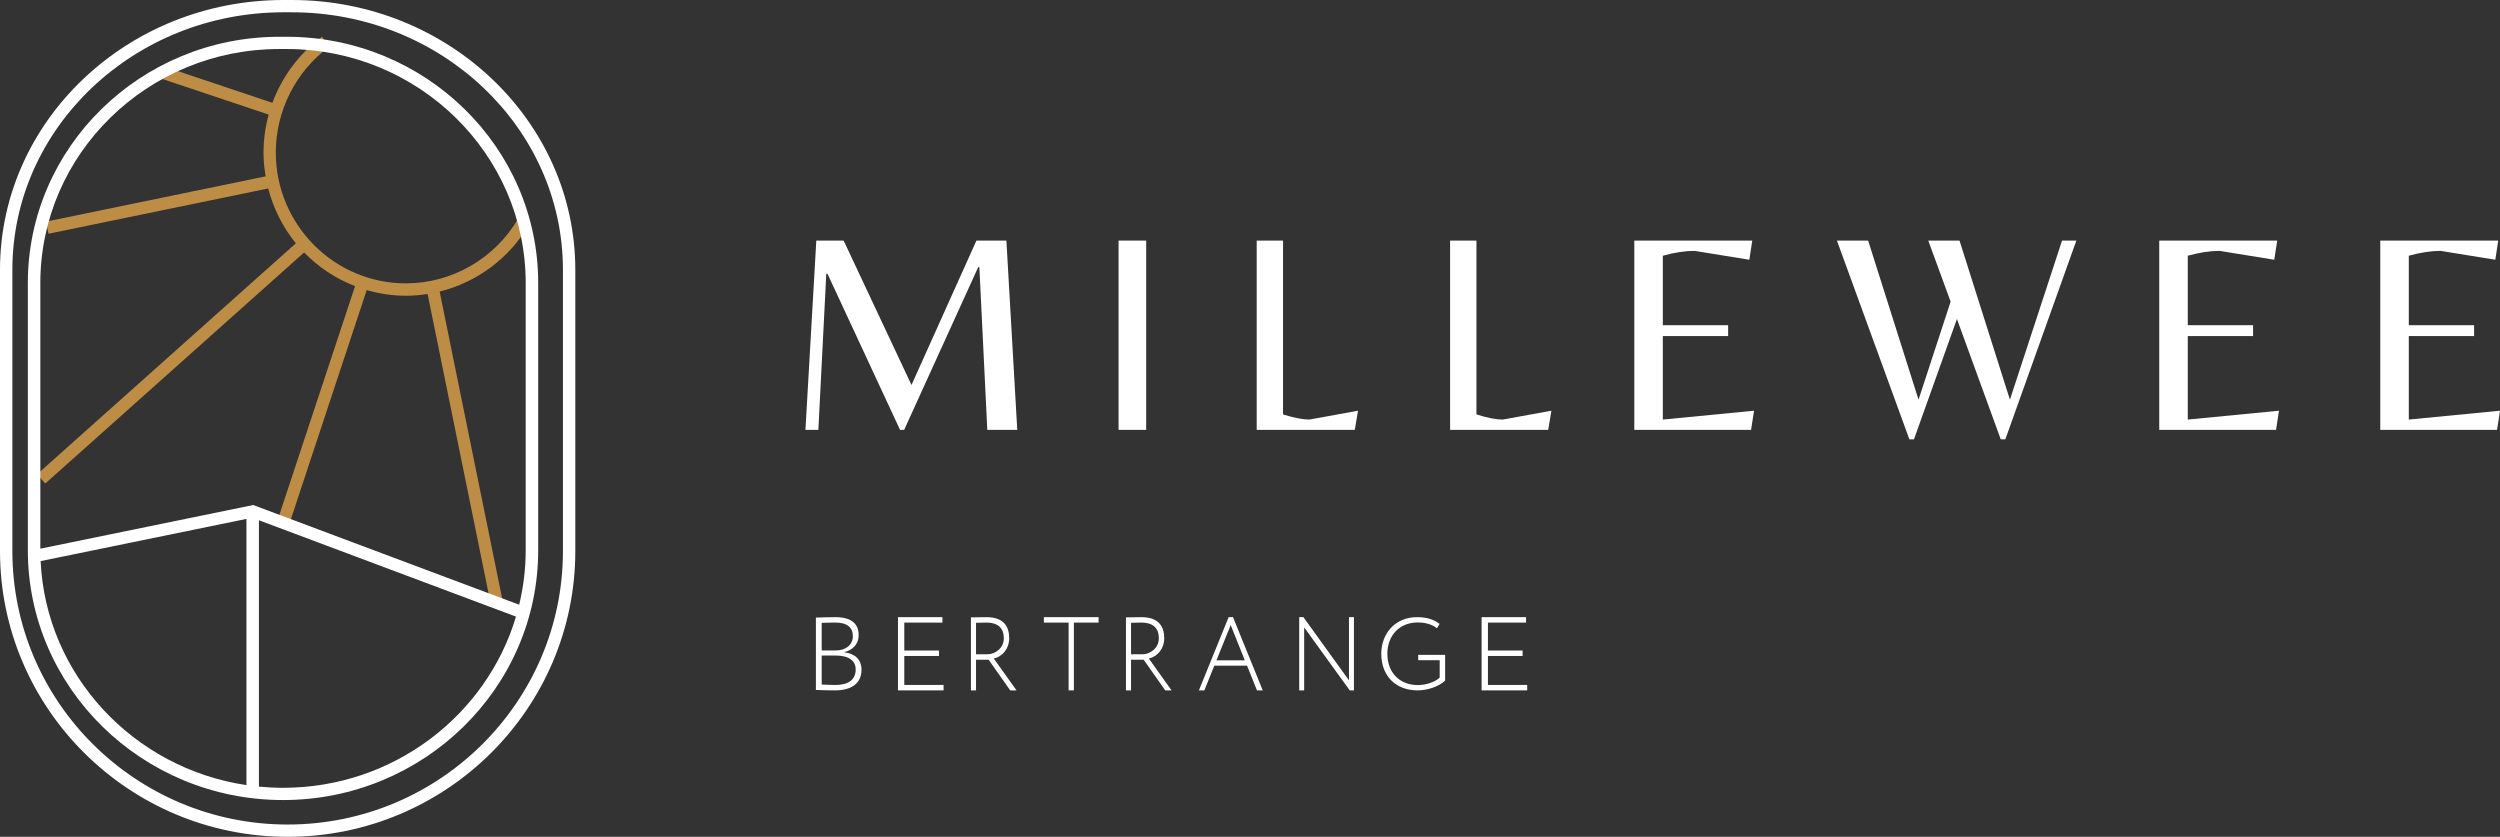 <?xml version="1.0" encoding="UTF-8"?>
<svg width="239px" height="80px" viewBox="0 0 239 80" version="1.1" xmlns="http://www.w3.org/2000/svg" xmlns:xlink="http://www.w3.org/1999/xlink">
    <rect x="0" y="0" width="239" height="80" fill="#333333" stroke="none"/>
    <title>Group 8</title>
    <g id="Symbols" stroke="none" stroke-width="1" fill="none" fill-rule="evenodd">
        <g id="Footer-Mobile" transform="translate(-41, -42)">
            <g id="Group-8" transform="translate(41, 42)">
                <g id="Group-9">
                    <path d="M50.565,21.478 L49.55,20.881 C47.325,24.711 43.208,27.09 38.804,27.09 C31.946,27.09 26.367,21.477 26.367,14.578 C26.367,10.6 28.275,6.822 31.47,4.471 L30.777,3.516 C28.595,5.122 26.962,7.335 26.042,9.83 L15.526,6.306 L15.155,7.428 L25.686,10.956 C25.365,12.126 25.192,13.342 25.192,14.578 C25.192,15.357 25.271,16.116 25.396,16.859 L4.401,21.188 L4.636,22.346 L25.643,18.016 C26.146,19.963 27.051,21.749 28.285,23.26 L3.548,45.339 L4.328,46.224 L29.074,24.137 C30.435,25.538 32.094,26.639 33.944,27.355 L26.505,49.827 L27.62,50.2 L35.058,27.733 C36.25,28.077 37.504,28.273 38.804,28.273 C39.504,28.273 40.196,28.212 40.878,28.104 L46.971,58.022 L48.122,57.785 L42.03,27.872 C45.57,26.996 48.685,24.713 50.565,21.478" id="Fill-3" fill="#BD8D46"></path>
                    <path d="M53.817,52.684 C53.817,67.098 42.012,78.825 27.5,78.825 C12.989,78.825 1.183,67.098 1.183,52.684 L1.183,25.791 C1.183,12.218 12.811,1.175 27.105,1.175 L27.895,1.175 C42.189,1.175 53.817,12.218 53.817,25.791 L53.817,52.684 Z M27.895,0 L27.105,0 C12.159,0 0,11.57 0,25.791 L0,52.684 C0,67.746 12.336,80 27.5,80 C42.663,80 55,67.746 55,52.684 L55,25.791 C55,11.57 42.841,0 27.895,0 L27.895,0 Z" id="Fill-5" fill="#FFFFFF"></path>
                    <path d="M50.257,52.6 C50.257,54.393 50.037,56.136 49.634,57.811 L24.206,48.28 L3.856,52.453 L3.856,27.058 C3.856,14.722 14.107,4.686 26.706,4.686 L27.406,4.686 C40.006,4.686 50.257,14.722 50.257,27.058 L50.257,52.6 Z M27.056,75.314 C26.279,75.314 25.512,75.275 24.754,75.202 L24.754,49.737 L49.328,58.949 C46.514,68.392 37.598,75.314 27.056,75.314 L27.056,75.314 Z M3.883,53.641 L23.56,49.607 L23.56,75.056 C12.763,73.451 4.388,64.534 3.883,53.641 L3.883,53.641 Z M27.406,3.516 L26.706,3.516 C13.448,3.516 2.661,14.077 2.661,27.058 L2.661,52.6 C2.661,65.769 13.604,76.484 27.056,76.484 C40.508,76.484 51.452,65.769 51.452,52.6 L51.452,27.058 C51.452,14.077 40.664,3.516 27.406,3.516 L27.406,3.516 Z" id="Fill-7" fill="#FFFFFF"></path>
                </g>
                <g id="Group-5" transform="translate(77, 23)" fill="#FFFFFF">
                    <polygon id="Fill-19" points="10.139 13.804 16.346 0 19.211 0 20.25 18.095 17.386 18.095 16.627 2.542 16.515 2.542 9.437 18.095 9.044 18.095 2.106 3.17 1.994 3.17 1.235 18.095 0 18.095 1.039 0 3.651 0"></polygon>
                    <polygon id="Fill-22" points="29.935 18.095 32.576 18.095 32.576 0 29.935 0"></polygon>
                    <path d="M43.141,18.095 L43.141,0 L45.659,0 L45.659,16.619 C46.703,16.947 47.542,17.111 48.177,17.111 L52.826,16.264 L52.518,18.095 L43.141,18.095 Z" id="Fill-24"></path>
                    <path d="M61.63,18.095 L61.63,0 L64.148,0 L64.148,16.619 C65.192,16.947 66.031,17.111 66.666,17.111 L71.315,16.264 L71.007,18.095 L61.63,18.095 Z" id="Fill-25"></path>
                    <path d="M79.239,18.095 L79.239,0 L90.517,0 L90.236,1.831 L85.004,0.984 C84.085,0.984 83.073,1.139 81.966,1.449 L81.966,8.091 L88.21,8.091 L88.21,9.13 L81.966,9.13 L81.966,17.111 L90.685,16.264 L90.404,18.095 L79.239,18.095 Z" id="Fill-26"></path>
                    <polygon id="Fill-27" points="120.132 0 121.5 0 114.71 19 114.272 19 110.083 7.494 105.975 19 105.537 19 98.609 0 101.594 0 106.412 15.212 109.48 5.838 107.344 0 110.329 0 115.148 15.212"></polygon>
                    <path d="M129.424,18.095 L129.424,0 L140.702,0 L140.42,1.831 L135.189,0.984 C134.27,0.984 133.258,1.139 132.151,1.449 L132.151,8.091 L138.394,8.091 L138.394,9.13 L132.151,9.13 L132.151,17.111 L140.87,16.264 L140.588,18.095 L129.424,18.095 Z" id="Fill-28"></path>
                    <path d="M150.554,18.095 L150.554,0 L161.832,0 L161.551,1.831 L156.319,0.984 C155.4,0.984 154.388,1.139 153.281,1.449 L153.281,8.091 L159.525,8.091 L159.525,9.13 L153.281,9.13 L153.281,17.111 L162,16.264 L161.719,18.095 L150.554,18.095 Z" id="Fill-29"></path>
                </g>
                <g id="Group-7" transform="translate(78, 59)" fill="#FFFFFF">
                    <path d="M0.555,3.669 L0.555,6.444 C0.838,6.454 1.424,6.484 1.867,6.484 C3.078,6.484 3.804,5.999 3.804,4.997 C3.804,4.145 3.118,3.669 1.897,3.669 L0.555,3.669 Z M0.555,0.546 L0.555,3.183 L1.928,3.183 C2.806,3.183 3.532,2.677 3.532,1.824 C3.532,0.981 2.998,0.515 1.837,0.515 C1.403,0.515 0.838,0.535 0.555,0.546 L0.555,0.546 Z M0,0.04 C0.394,0.029 1.242,0 1.857,0 C3.542,0 4.087,0.753 4.087,1.716 C4.087,2.637 3.452,3.173 2.715,3.341 L2.715,3.361 C3.734,3.48 4.359,4.056 4.359,5.027 C4.359,6.414 3.28,7 1.847,7 C1.242,7 0.415,6.981 0,6.96 L0,0.04 Z" id="Fill-1"></path>
                    <polygon id="Fill-3" points="7.846 0 12.095 0 12.095 0.52 8.45 0.52 8.45 3.19 11.766 3.19 11.766 3.71 8.45 3.71 8.45 6.48 12.205 6.48 12.205 7 7.846 7"></polygon>
                    <path d="M15.308,0.539 L15.308,3.55 L16.38,3.55 C17.169,3.55 17.966,2.942 17.966,2.015 C17.966,1.167 17.541,0.518 16.283,0.518 C16.096,0.518 15.6,0.529 15.308,0.539 L15.308,0.539 Z M14.821,7 L14.821,0.02 C15.166,0.02 16.132,0 16.309,0 C18.001,0 18.48,0.948 18.48,2.015 C18.48,3.012 17.842,3.759 17.009,3.959 L19.179,7 L18.577,7 L16.513,4.069 L15.308,4.069 L15.308,7 L14.821,7 Z" id="Fill-5"></path>
                    <polygon id="Fill-7" points="21.795 0 27.026 0 27.026 0.52 24.661 0.52 24.661 7 24.159 7 24.159 0.52 21.795 0.52"></polygon>
                    <path d="M30.128,0.539 L30.128,3.55 L31.201,3.55 C31.989,3.55 32.786,2.942 32.786,2.015 C32.786,1.167 32.361,0.518 31.104,0.518 C30.917,0.518 30.421,0.529 30.128,0.539 L30.128,0.539 Z M29.641,7 L29.641,0.02 C29.987,0.02 30.952,0 31.129,0 C32.821,0 33.3,0.948 33.3,2.015 C33.3,3.012 32.662,3.759 31.83,3.959 L34,7 L33.397,7 L31.333,4.069 L30.128,4.069 L30.128,7 L29.641,7 Z" id="Fill-9"></path>
                    <path d="M38.293,4.125 L41.003,4.125 L39.653,0.754 L38.293,4.125 Z M39.457,0 L39.876,0 L42.718,7 L42.169,7 L41.218,4.64 L38.087,4.64 L37.137,7 L36.615,7 L39.457,0 Z" id="Fill-11"></path>
                    <polygon id="Fill-13" points="51.036 7 46.679 0.98 46.679 7 46.205 7 46.205 0 46.606 0 50.962 6.04 50.962 0 51.436 0 51.436 7"></polygon>
                    <path d="M57.579,3.607 L60.154,3.607 L60.154,6.064 C59.533,6.669 58.401,7 57.529,7 C55.434,7 54.051,5.626 54.051,3.5 C54.051,1.541 55.404,0 57.459,0 C58.37,0 59.053,0.205 59.624,0.644 L59.374,1.063 C58.912,0.683 58.251,0.507 57.52,0.507 C55.795,0.507 54.632,1.755 54.632,3.5 C54.632,5.314 55.816,6.493 57.548,6.493 C58.311,6.493 59.182,6.211 59.634,5.782 L59.634,4.115 L57.579,4.115 L57.579,3.607 Z" id="Fill-15"></path>
                    <polygon id="Fill-17" points="63.641 0 67.89 0 67.89 0.52 64.246 0.52 64.246 3.19 67.561 3.19 67.561 3.71 64.246 3.71 64.246 6.48 68 6.48 68 7 63.641 7"></polygon>
                </g>
            </g>
        </g>
    </g>
</svg>